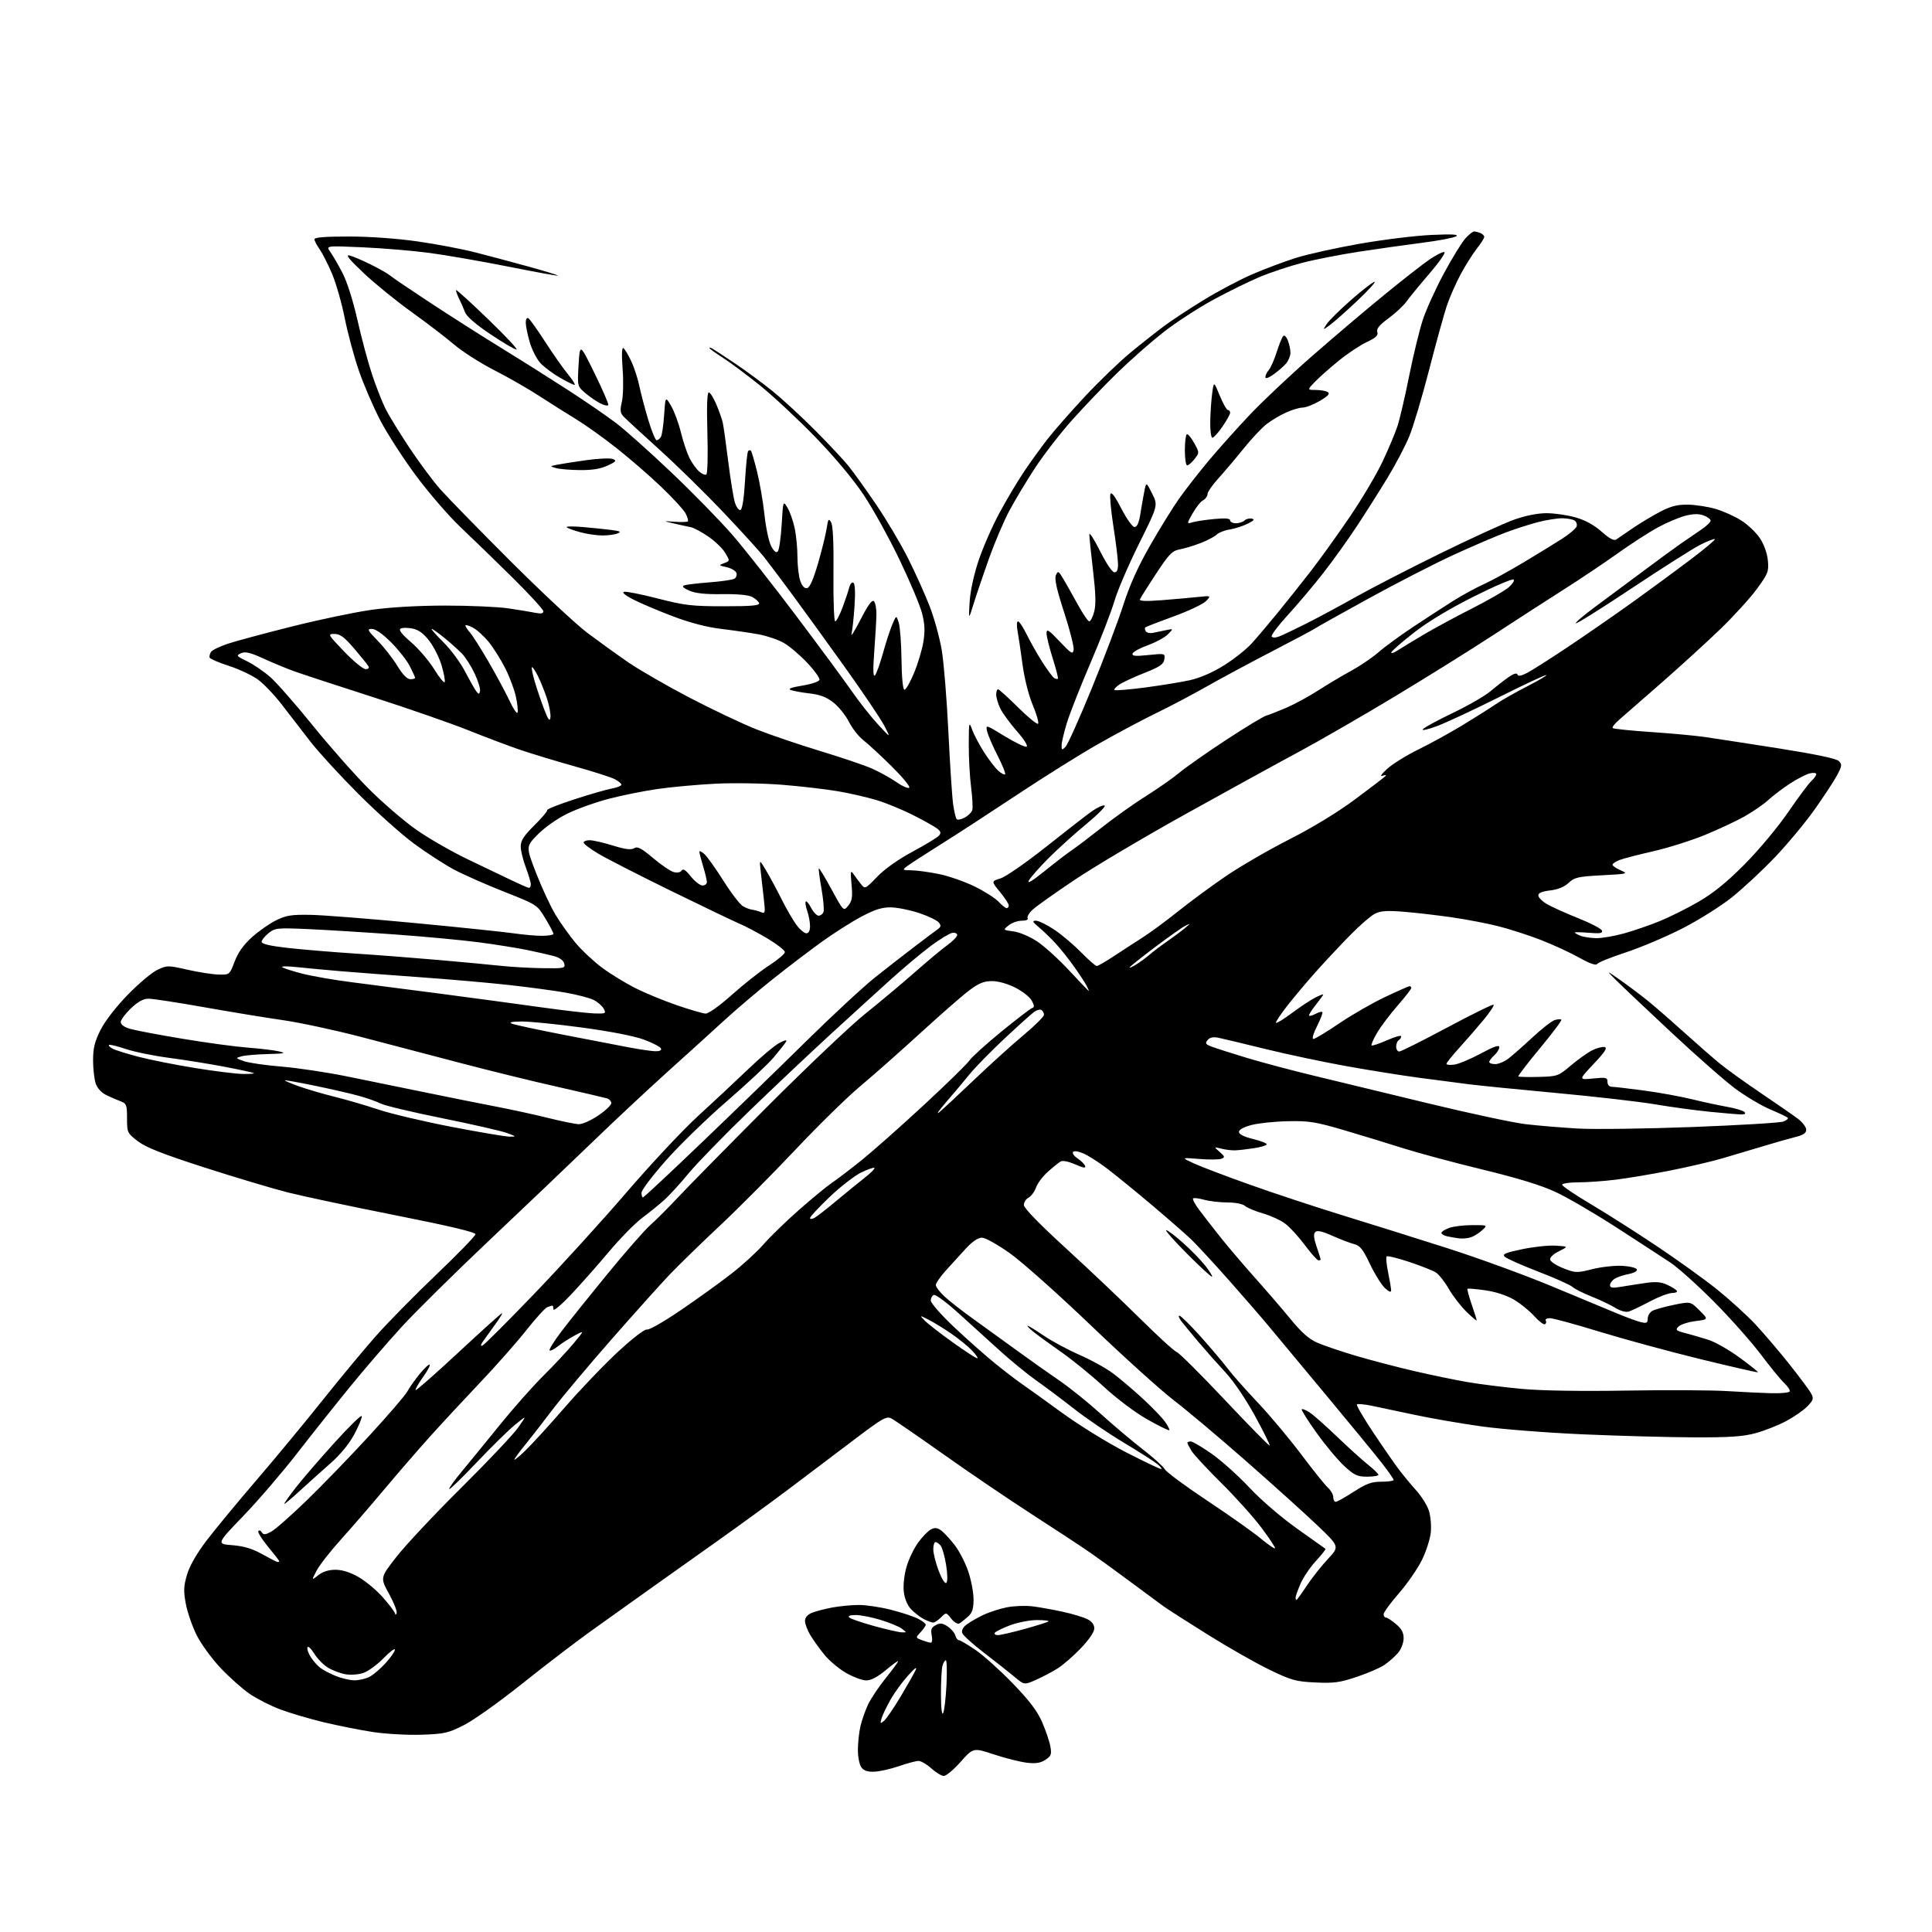 <?xml version="1.0" encoding="UTF-8" standalone="no"?>
<svg 
  version="1.1" 
  xmlns="http://www.w3.org/2000/svg" 
  xmlns:xlink="http://www.w3.org/1999/xlink" 
  xmlns:svg="http://www.w3.org/2000/svg"
  xmlns:rdf="http://www.w3.org/1999/02/22-rdf-syntax-ns#"
  xmlns:cc="http://creativecommons.org/ns#"
  xmlns:dc="http://purl.org/dc/elements/1.1/"
  viewBox="0 0 768 768"
  width="768"
  height="768"
>
<style>svg {background-color: white; }</style>"
<path stroke="none" fill="black" fill-rule="evenodd" d="M375.17,705.97C374.25,705.95 372.03,704.60 370.23,702.97C368.44,701.34 366.15,700.00 365.14,700.00C364.14,700.00 360.66,700.92 357.41,702.05C354.16,703.18 349.77,704.17 347.65,704.27C344.87,704.39 343.40,703.90 342.40,702.53C341.63,701.47 341.01,698.35 341.02,695.56C341.04,692.78 341.49,688.57 342.04,686.21C342.58,683.85 343.94,679.98 345.05,677.61C346.17,675.24 349.31,670.53 352.04,667.15C354.77,663.76 357.00,660.73 357.00,660.40C357.00,660.08 354.80,661.66 352.11,663.91C348.87,666.62 346.26,668.00 344.36,667.99C342.79,667.99 339.18,666.65 336.34,665.02C333.51,663.40 329.62,660.14 327.71,657.78C325.79,655.43 323.28,651.92 322.12,650.00C320.96,648.08 320.01,645.54 320.00,644.37C320.00,642.98 320.96,641.85 322.75,641.12C324.26,640.51 327.92,639.55 330.89,639.00C333.85,638.45 338.61,638.00 341.48,638.00C344.34,638.00 350.10,638.87 354.28,639.94C358.46,641.01 363.26,642.60 364.94,643.47C366.62,644.34 368.00,645.40 368.00,645.84C368.00,646.27 367.08,647.61 365.95,648.82C363.91,651.01 363.91,651.01 366.52,652.01C367.96,652.55 369.54,653.00 370.04,653.00C370.54,653.00 370.69,651.69 370.37,650.09C369.91,647.78 370.24,646.94 371.96,646.02C373.71,645.08 374.63,645.18 376.69,646.53C378.09,647.45 379.46,649.06 379.74,650.10C380.01,651.15 380.66,652.00 381.17,652.00C381.69,652.00 384.67,653.75 387.80,655.89C390.94,658.04 397.57,664.00 402.55,669.14C409.15,675.96 412.32,680.13 414.23,684.50C415.67,687.80 417.15,692.15 417.52,694.16C418.11,697.39 417.87,698.04 415.56,699.55C413.60,700.84 411.72,701.13 408.14,700.70C405.50,700.39 399.64,698.91 395.12,697.42C386.91,694.70 386.91,694.70 381.87,700.35C379.11,703.46 376.09,705.99 375.17,705.97zM167.54,689.58C162.00,689.76 153.33,689.28 148.20,688.50C143.08,687.71 134.29,685.96 128.65,684.61C123.02,683.25 115.28,680.97 111.46,679.54C107.63,678.11 102.15,675.33 99.27,673.36C96.39,671.39 91.15,666.73 87.63,662.99C84.07,659.21 79.84,653.38 78.10,649.85C76.38,646.36 74.47,640.79 73.85,637.47C72.92,632.47 73.00,630.51 74.34,625.97C75.37,622.48 78.15,617.62 82.00,612.54C85.33,608.16 94.22,597.38 101.77,588.59C109.32,579.80 121.17,565.48 128.11,556.77C135.04,548.07 144.61,536.54 149.37,531.15C154.13,525.77 164.99,514.72 173.51,506.60C182.03,498.48 189.00,491.29 189.00,490.62C189.00,489.80 178.25,487.26 157.25,483.10C139.79,479.64 120.55,475.56 114.50,474.03C108.45,472.50 93.50,468.03 81.29,464.10C64.60,458.72 58.01,456.12 54.79,453.65C50.61,450.45 50.50,450.22 50.50,444.55C50.50,439.33 50.25,438.64 48.11,437.85C46.79,437.36 44.24,436.26 42.43,435.40C40.38,434.43 38.73,432.68 38.07,430.77C37.48,429.08 37.00,424.92 37.00,421.51C37.00,416.64 37.63,414.06 39.97,409.41C41.74,405.90 46.12,400.23 50.75,395.47C55.05,391.05 60.35,386.58 62.53,385.55C66.40,383.71 66.71,383.71 74.50,385.47C78.90,386.47 84.47,387.34 86.88,387.40C91.26,387.50 91.26,387.50 93.28,382.21C94.66,378.60 96.85,375.52 100.17,372.54C102.85,370.13 107.17,367.11 109.77,365.83C113.77,363.86 115.88,363.53 123.50,363.67C128.45,363.76 147.12,365.23 165.00,366.93C182.88,368.63 200.51,370.47 204.19,371.01C207.87,371.55 212.93,372.00 215.44,372.00C217.95,372.00 220.00,371.64 220.00,371.21C220.00,370.77 218.54,367.99 216.75,365.03C213.50,359.66 213.48,359.64 200.50,354.52C193.35,351.70 184.35,347.72 180.50,345.68C176.65,343.63 169.45,338.96 164.50,335.30C159.55,331.64 149.62,322.76 142.44,315.57C135.26,308.38 126.71,299.06 123.44,294.86C120.17,290.66 115.07,284.05 112.09,280.17C109.12,276.29 104.79,271.75 102.46,270.08C100.14,268.41 94.95,265.98 90.92,264.67C86.89,263.37 83.47,261.89 83.32,261.40C83.16,260.90 83.41,259.90 83.88,259.16C84.35,258.42 87.37,256.95 90.61,255.88C93.84,254.81 105.31,251.73 116.09,249.03C126.87,246.32 141.05,243.35 147.59,242.43C155.05,241.37 166.04,240.74 177.00,240.73C186.62,240.72 197.88,241.22 202.00,241.82C206.12,242.43 210.96,243.23 212.75,243.59C215.05,244.06 216.00,243.88 216.00,242.99C216.00,242.29 210.48,236.28 203.74,229.61C196.99,222.95 187.72,213.96 183.14,209.63C178.56,205.31 170.63,196.15 165.52,189.29C160.41,182.43 153.97,172.47 151.20,167.16C148.43,161.85 144.61,152.99 142.70,147.47C140.79,141.96 138.25,132.53 137.05,126.53C135.86,120.52 133.56,112.51 131.95,108.72C130.34,104.93 128.11,100.57 127.01,99.01C125.90,97.46 125.00,95.70 125.00,95.10C125.00,94.35 129.44,94.01 138.75,94.02C146.94,94.02 157.95,94.81 166.00,95.97C173.43,97.03 183.78,99.00 189.00,100.34C194.22,101.68 203.80,104.23 210.28,106.02C216.76,107.81 221.93,109.40 221.77,109.56C221.61,109.73 212.70,108.11 201.99,105.97C191.27,103.84 177.10,101.38 170.50,100.51C163.90,99.64 151.98,98.65 144.02,98.30C129.54,97.67 129.54,97.67 131.27,100.08C132.22,101.41 134.39,105.15 136.08,108.39C137.96,111.96 140.32,119.40 142.11,127.31C143.72,134.47 146.37,144.31 148.00,149.16C149.62,154.01 152.04,160.12 153.37,162.74C154.70,165.36 158.92,172.22 162.76,178.00C166.59,183.78 172.11,191.20 175.03,194.50C177.95,197.80 190.50,210.65 202.92,223.05C215.34,235.45 229.10,248.29 233.50,251.59C237.90,254.89 245.10,260.08 249.50,263.12C253.90,266.17 264.93,272.53 274.01,277.28C283.09,282.02 295.09,287.71 300.67,289.92C306.26,292.13 317.68,296.02 326.07,298.55C334.46,301.09 343.71,304.22 346.63,305.52C349.55,306.81 353.95,309.25 356.41,310.94C358.87,312.63 361.14,313.59 361.46,313.07C361.78,312.55 358.55,308.67 354.27,304.46C350.00,300.24 345.01,295.64 343.18,294.22C341.35,292.81 338.78,289.54 337.47,286.95C336.16,284.36 333.38,280.90 331.29,279.26C328.53,277.10 325.96,276.12 321.84,275.65C318.72,275.29 315.34,274.68 314.34,274.29C313.08,273.80 314.55,273.25 318.93,272.54C322.46,271.97 325.53,270.95 325.75,270.27C325.97,269.59 323.76,266.51 320.84,263.42C317.92,260.34 313.72,256.78 311.51,255.53C309.31,254.27 304.80,252.75 301.50,252.15C298.20,251.55 291.52,250.58 286.65,249.99C280.83,249.29 274.22,247.55 267.30,244.92C261.52,242.73 254.47,239.73 251.65,238.27C248.39,236.59 247.10,235.48 248.14,235.25C249.05,235.06 255.11,236.27 261.62,237.95C272.14,240.66 275.06,241.00 287.81,241.00C298.85,241.00 302.07,240.71 301.75,239.75C301.53,239.06 300.25,237.94 298.92,237.26C297.43,236.50 292.87,236.08 287.00,236.18C280.34,236.28 276.45,235.86 274.00,234.78C271.58,233.72 270.96,233.07 272.00,232.69C272.82,232.39 277.35,231.85 282.06,231.49C286.77,231.14 291.22,230.48 291.96,230.03C292.69,229.57 293.03,228.52 292.71,227.70C292.40,226.87 290.64,225.86 288.82,225.46C285.64,224.76 285.60,224.69 287.84,223.86C290.18,223.00 290.18,222.99 288.34,219.85C287.33,218.11 284.30,215.18 281.62,213.33C278.94,211.49 275.79,209.79 274.62,209.56C273.45,209.34 270.48,208.69 268.00,208.12C263.50,207.08 263.50,207.08 268.21,207.41C270.80,207.60 273.15,207.52 273.42,207.25C273.70,206.97 273.30,205.57 272.55,204.12C271.80,202.68 267.42,197.90 262.81,193.50C258.21,189.10 250.18,182.14 244.97,178.04C239.76,173.93 232.57,168.81 229.00,166.64C225.43,164.48 218.90,160.36 214.50,157.49C210.10,154.62 202.00,149.98 196.50,147.17C191.00,144.37 183.80,139.77 180.50,136.95C177.20,134.14 169.55,128.29 163.50,123.95C157.45,119.60 148.90,112.65 144.50,108.49C138.66,102.96 137.17,101.09 139.00,101.57C140.38,101.92 144.20,103.56 147.50,105.20C150.80,106.85 154.18,108.77 155.00,109.48C155.82,110.20 162.89,114.99 170.71,120.14C178.53,125.29 191.50,133.55 199.54,138.50C207.59,143.45 219.58,151.02 226.20,155.31C232.82,159.61 241.22,165.38 244.87,168.15C248.52,170.91 258.48,179.81 267.01,187.93C275.55,196.05 286.39,207.15 291.12,212.60C295.84,218.04 307.32,232.62 316.64,245.00C325.95,257.38 335.91,270.88 338.77,275.00C341.63,279.12 346.26,284.98 349.05,288.00C354.13,293.50 354.13,293.50 351.53,288.50C350.10,285.75 342.98,275.18 335.69,265.00C328.41,254.82 318.96,241.78 314.69,236.00C310.42,230.22 305.42,223.59 303.59,221.26C301.75,218.93 294.49,210.97 287.46,203.55C280.43,196.14 269.06,185.00 262.20,178.79C255.34,172.58 248.94,166.69 247.98,165.69C246.53,164.18 246.40,163.19 247.21,159.69C247.74,157.38 247.87,151.52 247.50,146.64C247.08,141.01 247.19,138.00 247.80,138.38C248.33,138.71 249.73,141.01 250.90,143.51C252.07,146.00 253.51,150.40 254.11,153.27C254.70,156.15 256.29,162.21 257.65,166.75C259.01,171.29 260.52,175.00 261.00,175.00C261.49,175.00 262.25,174.44 262.69,173.75C263.14,173.06 263.73,169.12 264.00,165.00C264.50,157.50 264.50,157.50 266.76,161.32C268.00,163.42 269.75,168.14 270.65,171.82C271.56,175.49 273.08,180.07 274.04,182.00C275.00,183.93 276.71,186.33 277.83,187.35C278.95,188.36 280.28,188.95 280.77,188.64C281.26,188.34 281.46,180.96 281.20,172.05C280.90,161.62 281.09,156.00 281.74,156.00C282.30,156.00 283.65,158.14 284.75,160.75C285.85,163.36 287.00,166.62 287.31,168.00C287.62,169.38 288.60,176.35 289.49,183.50C290.38,190.65 291.58,197.99 292.15,199.80C292.72,201.62 293.71,202.93 294.34,202.72C295.07,202.48 295.74,198.18 296.16,191.10C296.52,184.91 297.08,179.59 297.41,179.26C297.73,178.93 298.23,178.90 298.51,179.17C298.79,179.45 299.89,183.24 300.97,187.59C302.04,191.94 303.36,199.63 303.90,204.69C304.44,209.74 305.62,215.31 306.53,217.05C307.61,219.14 308.51,219.89 309.16,219.24C309.70,218.70 310.40,213.91 310.72,208.61C311.30,198.96 311.30,198.96 313.03,201.81C313.98,203.37 315.26,207.00 315.88,209.88C316.50,212.75 317.00,217.93 317.00,221.40C317.00,224.87 317.50,229.14 318.12,230.90C318.83,232.96 319.80,233.99 320.82,233.80C321.88,233.59 323.32,230.35 325.17,224.00C326.69,218.77 328.23,212.53 328.60,210.11C329.18,206.30 329.41,205.97 330.38,207.61C331.12,208.85 331.44,215.93 331.32,228.25C331.22,238.56 331.53,247.00 332.00,247.00C332.47,247.00 333.78,244.54 334.90,241.54C336.02,238.54 337.23,234.94 337.58,233.55C337.93,232.15 338.67,231.30 339.24,231.65C339.88,232.04 340.05,235.47 339.69,240.89C339.37,245.63 338.84,250.62 338.49,252.00C338.15,253.38 339.78,250.78 342.11,246.23C345.07,240.47 346.67,238.27 347.40,239.00C347.98,239.58 348.42,241.95 348.39,244.27C348.35,246.60 347.97,253.22 347.53,259.00C346.99,266.20 347.07,269.19 347.78,268.50C348.34,267.95 349.77,264.01 350.96,259.74C352.14,255.47 353.83,250.30 354.70,248.24C356.30,244.50 356.30,244.50 357.26,247.50C357.79,249.15 358.28,255.79 358.36,262.25C358.44,269.18 358.91,274.07 359.50,274.18C360.05,274.28 361.77,271.31 363.32,267.58C364.88,263.84 366.56,258.22 367.07,255.08C367.75,250.80 367.62,247.95 366.51,243.72C365.71,240.61 361.67,231.02 357.54,222.42C353.41,213.81 346.99,202.21 343.27,196.65C339.10,190.42 331.70,181.58 324.00,173.64C317.12,166.56 307.23,157.32 302.00,153.13C296.77,148.93 290.14,143.99 287.25,142.14C284.36,140.30 282.00,138.59 282.00,138.34C282.00,138.09 282.56,138.21 283.25,138.62C283.94,139.02 287.88,141.60 292.00,144.35C296.12,147.10 302.88,152.07 307.00,155.40C311.12,158.74 318.85,165.85 324.16,171.21C329.48,176.56 335.38,182.87 337.28,185.22C339.19,187.58 344.12,194.45 348.24,200.50C352.36,206.55 358.10,216.22 361.00,222.00C363.90,227.78 367.76,236.36 369.58,241.08C371.41,245.80 373.57,253.68 374.38,258.58C375.20,263.49 376.38,278.07 377.00,291.00C377.63,303.93 378.48,316.86 378.89,319.74C379.30,322.62 379.94,325.28 380.32,325.65C380.70,326.03 382.12,325.74 383.48,325.01C384.85,324.28 386.20,322.95 386.48,322.05C386.77,321.16 386.56,317.07 386.03,312.96C385.50,308.86 385.08,301.23 385.10,296.00C385.14,286.85 385.19,286.64 386.49,290.18C387.24,292.20 389.39,296.25 391.28,299.18C393.16,302.10 395.68,305.36 396.86,306.41C398.04,307.46 399.25,308.08 399.55,307.79C399.84,307.49 398.50,304.16 396.56,300.38C394.63,296.59 392.76,292.27 392.41,290.76C391.79,288.01 391.79,288.01 399.32,292.61C403.46,295.15 407.39,297.04 408.05,296.82C408.77,296.58 407.19,294.05 404.22,290.65C401.44,287.48 398.46,283.38 397.59,281.54C396.71,279.70 396.00,277.25 396.00,276.10C396.00,274.94 396.33,274.00 396.73,274.00C397.13,274.00 400.71,277.24 404.70,281.20C408.68,285.15 412.26,288.08 412.65,287.69C413.03,287.30 412.08,283.95 410.53,280.24C408.87,276.26 407.19,269.58 406.44,263.92C405.73,258.66 404.85,252.70 404.47,250.67C404.09,248.65 404.18,247.00 404.68,247.00C405.18,247.00 406.76,249.40 408.20,252.34C409.65,255.28 412.43,260.20 414.40,263.28C416.37,266.35 418.46,269.17 419.05,269.53C419.65,269.90 420.31,270.02 420.53,269.81C420.74,269.59 419.81,265.93 418.46,261.67C417.11,257.41 416.01,252.93 416.02,251.71C416.03,249.84 416.84,250.35 421.24,255.00C425.90,259.92 426.49,260.26 426.79,258.29C426.98,257.07 425.27,250.35 422.99,243.36C420.02,234.21 419.10,230.08 419.74,228.65C420.56,226.82 420.79,226.93 422.66,230.08C423.78,231.96 426.36,236.54 428.40,240.25C430.43,243.96 432.51,247.00 433.01,247.00C433.51,247.00 434.39,245.28 434.95,243.18C435.70,240.39 435.58,235.99 434.51,226.93C433.70,220.09 433.04,213.60 433.03,212.50C433.02,211.40 434.93,214.32 437.26,219.00C439.76,224.00 442.12,227.50 443.00,227.50C444.06,227.50 444.48,226.48 444.42,224.00C444.38,222.07 443.56,215.41 442.59,209.20C441.62,202.98 441.09,197.21 441.41,196.37C441.79,195.37 443.29,197.36 445.76,202.18C447.87,206.27 450.18,209.50 451.00,209.50C452.00,209.50 452.74,207.88 453.27,204.50C453.71,201.75 454.42,197.70 454.85,195.50C455.63,191.50 455.63,191.50 457.99,196.20C460.35,200.91 460.35,200.91 452.75,216.20C448.57,224.62 444.16,234.88 442.97,239.00C441.77,243.12 437.51,254.15 433.50,263.50C429.49,272.85 425.26,283.58 424.10,287.36C422.95,291.13 422.00,295.16 422.00,296.32C422.00,298.23 422.15,298.28 423.56,296.87C424.42,296.01 429.10,285.59 433.96,273.70C438.83,261.82 444.47,246.91 446.50,240.58C449.03,232.66 452.38,225.23 457.22,216.78C461.08,210.03 466.29,201.62 468.79,198.09C471.29,194.57 476.56,187.82 480.51,183.09C484.45,178.37 491.90,170.06 497.05,164.63C502.20,159.20 513.45,148.63 522.04,141.13C530.62,133.63 543.47,122.75 550.58,116.96C557.68,111.16 565.65,104.94 568.28,103.13C570.92,101.33 573.56,100.02 574.16,100.22C574.76,100.42 572.10,104.24 568.26,108.70C564.41,113.17 560.30,118.18 559.12,119.84C557.94,121.50 554.71,124.51 551.95,126.54C548.29,129.22 547.09,130.70 547.50,131.99C547.93,133.34 546.95,134.27 543.28,135.99C540.65,137.21 535.58,140.61 532.00,143.53C528.42,146.45 524.18,150.23 522.56,151.92C519.63,155.00 519.63,155.00 523.06,155.02C524.95,155.02 527.10,155.41 527.83,155.87C528.79,156.49 527.92,157.44 524.65,159.36C522.17,160.81 519.10,162.01 517.82,162.02C516.54,162.03 513.58,162.91 511.24,163.98C508.90,165.04 505.43,167.09 503.54,168.54C501.64,169.99 497.50,174.40 494.33,178.34C491.16,182.28 486.64,187.62 484.29,190.21C481.93,192.80 480.00,195.59 480.00,196.42C480.00,197.25 479.21,198.35 478.24,198.87C477.26,199.39 475.40,201.73 474.08,204.07C471.70,208.31 471.70,208.31 474.10,207.60C475.42,207.21 479.31,206.63 482.75,206.31C487.09,205.90 489.00,206.07 489.00,206.86C489.00,207.49 490.04,208.00 491.30,208.00C492.57,208.00 494.09,207.51 494.69,206.91C495.30,206.30 496.59,205.97 497.57,206.16C498.90,206.41 498.48,206.93 495.92,208.20C494.04,209.14 490.83,210.17 488.78,210.49C486.74,210.81 484.42,211.73 483.63,212.52C482.83,213.31 480.01,214.80 477.34,215.84C474.68,216.88 470.93,218.02 469.00,218.38C465.94,218.95 464.75,220.17 459.50,228.15C456.20,233.17 453.33,237.73 453.12,238.29C452.87,238.95 455.77,239.06 461.62,238.60C466.50,238.22 472.98,237.65 476.00,237.33C481.50,236.76 481.50,236.76 479.42,238.94C478.27,240.13 472.46,242.88 466.52,245.04C460.57,247.20 455.50,249.17 455.25,249.42C455.00,249.66 455.10,250.35 455.46,250.94C455.82,251.53 457.11,251.81 458.31,251.57C459.52,251.32 461.85,250.84 463.50,250.50C466.50,249.87 466.50,249.87 464.26,252.15C463.03,253.40 459.46,255.34 456.34,256.46C453.21,257.58 450.46,259.08 450.23,259.79C449.90,260.80 451.26,260.93 456.49,260.39C463.13,259.71 463.18,259.72 462.84,262.10C462.56,264.06 461.10,265.05 454.92,267.50C450.75,269.15 446.25,271.24 444.92,272.14C443.59,273.04 442.73,274.01 443.00,274.30C443.27,274.58 448.68,274.14 455.00,273.32C461.32,272.49 469.39,271.18 472.92,270.41C476.99,269.51 481.96,267.36 486.52,264.52C490.48,262.05 495.46,258.10 497.60,255.74C499.75,253.37 504.42,247.85 507.99,243.47C511.57,239.09 517.50,231.62 521.18,226.88C524.86,222.13 531.80,212.46 536.61,205.38C541.42,198.29 547.26,188.45 549.58,183.50C551.91,178.55 554.57,172.25 555.48,169.50C556.40,166.75 558.50,157.75 560.15,149.50C561.80,141.25 564.27,131.12 565.63,127.00C567.00,122.88 570.80,114.53 574.09,108.46C577.37,102.38 581.19,96.20 582.57,94.71C583.95,93.22 585.48,92.00 585.96,92.00C586.44,92.00 587.55,92.27 588.42,92.61C589.29,92.94 590.00,93.64 590.00,94.17C590.00,94.69 588.69,96.78 587.08,98.81C585.48,100.84 582.58,105.42 580.65,109.00C578.72,112.58 576.23,118.25 575.11,121.61C573.99,124.97 570.82,136.47 568.06,147.16C565.31,157.85 561.76,169.73 560.17,173.55C558.59,177.37 554.74,184.70 551.61,189.84C548.49,194.98 543.08,203.53 539.59,208.84C536.11,214.15 530.10,222.55 526.25,227.50C522.40,232.45 516.03,240.01 512.10,244.30C508.16,248.59 505.20,252.51 505.51,253.01C505.84,253.55 507.02,253.56 508.42,253.03C509.72,252.54 514.54,250.25 519.14,247.94C523.74,245.63 532.45,240.95 538.50,237.54C544.55,234.12 559.62,226.35 572.00,220.26C584.38,214.18 597.79,208.03 601.81,206.60C606.38,204.97 611.23,204.00 614.74,204.00C617.84,204.00 622.99,204.74 626.20,205.64C630.07,206.72 633.57,208.63 636.62,211.31C639.86,214.16 641.60,215.08 642.52,214.43C643.25,213.92 646.24,211.87 649.17,209.88C652.10,207.88 656.98,204.97 660.00,203.39C664.22,201.20 666.78,200.55 671.00,200.61C674.02,200.66 678.98,201.42 682.00,202.31C685.02,203.19 689.62,205.26 692.20,206.91C694.79,208.55 698.12,211.73 699.60,213.97C701.22,216.43 702.48,219.93 702.75,222.77C703.17,227.15 702.85,227.99 698.47,234.00C695.87,237.57 689.41,244.69 684.12,249.82C678.83,254.94 668.23,264.62 660.58,271.32C652.92,278.02 645.27,284.70 643.58,286.17C641.89,287.63 640.76,289.10 641.08,289.42C641.40,289.74 648.18,290.44 656.13,290.98C664.09,291.51 673.73,292.40 677.55,292.95C681.37,293.50 694.61,295.54 706.98,297.48C721.73,299.81 729.97,301.54 730.96,302.53C732.31,303.88 732.23,304.50 730.21,308.27C728.96,310.60 724.91,316.75 721.22,321.95C717.52,327.14 710.47,335.63 705.53,340.80C700.60,345.97 692.95,353.10 688.53,356.64C684.10,360.19 675.22,365.77 668.73,369.09C662.26,372.39 652.15,376.67 646.26,378.60C640.37,380.53 635.25,382.60 634.88,383.20C634.44,383.91 631.93,383.02 627.66,380.63C624.06,378.61 617.15,375.44 612.31,373.57C607.46,371.70 599.90,369.26 595.50,368.16C591.10,367.05 582.77,365.46 577.00,364.63C571.23,363.80 562.65,362.81 557.94,362.43C551.19,361.90 548.75,362.08 546.44,363.28C544.82,364.13 540.48,367.89 536.79,371.66C533.10,375.42 527.25,381.65 523.79,385.50C520.32,389.35 515.07,395.56 512.12,399.29C509.17,403.03 506.97,406.31 507.24,406.57C507.51,406.84 510.37,405.08 513.61,402.66C516.85,400.24 520.96,397.52 522.75,396.61C524.54,395.69 526.00,395.12 526.00,395.34C526.00,395.55 524.64,397.43 522.99,399.52C521.33,401.60 520.17,403.50 520.40,403.73C520.64,403.97 521.81,403.64 523.00,403.00C524.19,402.36 525.39,402.05 525.65,402.32C525.92,402.58 524.97,405.10 523.55,407.90C522.04,410.87 521.44,413.00 522.11,413.00C522.73,413.00 527.32,410.24 532.29,406.86C537.26,403.48 545.47,398.75 550.53,396.36C555.59,393.96 560.02,392.00 560.37,392.00C560.71,392.00 561.00,392.34 561.00,392.76C561.00,393.17 558.53,396.35 555.51,399.80C552.50,403.26 548.84,408.12 547.39,410.59C545.94,413.07 544.97,415.30 545.22,415.56C545.48,415.82 548.24,414.90 551.35,413.53C554.46,412.15 557.00,411.44 557.00,411.95C557.00,412.46 556.55,413.16 556.00,413.50C555.45,413.84 555.00,414.99 555.00,416.06C555.00,417.13 555.55,418.00 556.22,418.00C556.89,418.00 565.48,413.70 575.32,408.44C585.16,403.18 593.44,399.11 593.73,399.40C594.02,399.68 592.30,402.30 589.91,405.21C587.52,408.12 583.19,413.11 580.28,416.31C577.38,419.50 575.00,422.46 575.00,422.88C575.00,423.31 576.43,423.44 578.18,423.19C579.93,422.93 584.66,420.94 588.68,418.77C593.86,415.98 596.00,415.24 596.00,416.26C596.00,417.05 595.10,418.50 594.00,419.50C592.90,420.50 592.00,421.69 592.00,422.15C592.00,422.62 593.06,423.00 594.37,423.00C595.67,423.00 598.03,422.01 599.62,420.80C601.20,419.59 605.50,415.81 609.17,412.39C612.84,408.98 616.81,405.88 618.00,405.50C619.18,405.13 620.38,405.05 620.66,405.33C620.94,405.61 617.12,410.71 612.17,416.67C607.23,422.63 603.36,427.68 603.57,427.90C603.78,428.11 607.41,428.20 611.64,428.09C619.12,427.89 619.45,427.78 624.41,423.57C627.21,421.20 630.99,418.50 632.82,417.57C634.64,416.64 636.89,416.03 637.82,416.22C639.09,416.48 638.04,418.11 633.50,422.92C627.50,429.29 627.50,429.29 633.25,428.72C638.46,428.20 639.00,428.33 639.00,430.07C639.00,431.23 639.70,432.01 640.75,432.02C641.71,432.03 647.39,432.69 653.38,433.49C659.36,434.28 667.91,435.83 672.38,436.92C676.84,438.01 683.18,439.38 686.45,439.96C689.73,440.53 692.86,441.46 693.40,442.00C694.07,442.67 693.70,443.00 692.31,443.00C691.15,443.00 685.55,442.54 679.86,441.97C674.16,441.41 664.30,440.07 657.94,438.99C651.59,437.92 634.04,435.90 618.94,434.51C603.85,433.11 588.12,431.55 584.00,431.02C579.88,430.49 571.10,429.35 564.50,428.48C557.90,427.61 544.92,425.55 535.66,423.89C526.41,422.24 511.78,419.15 503.16,417.03C494.55,414.91 486.11,412.89 484.41,412.54C482.25,412.10 480.94,412.37 480.05,413.44C478.98,414.73 479.22,415.14 481.64,416.05C483.21,416.65 489.48,418.65 495.56,420.50C501.64,422.34 513.57,425.51 522.06,427.55C530.55,429.58 551.00,434.53 567.50,438.54C584.00,442.55 601.55,446.30 606.50,446.88C611.45,447.46 620.75,448.24 627.18,448.61C633.60,448.98 654.07,448.71 672.68,448.01C691.28,447.30 707.57,446.33 708.89,445.84C710.20,445.35 710.99,444.66 710.64,444.31C710.29,443.96 707.16,442.47 703.67,441.00C700.19,439.53 693.98,435.84 689.87,432.80C685.76,429.77 674.10,419.51 663.95,410.02C653.80,400.53 643.92,391.17 642.00,389.22C638.50,385.68 638.50,385.68 644.00,389.54C647.02,391.66 651.75,395.20 654.50,397.40C657.25,399.60 663.77,405.26 669.00,409.98C674.23,414.69 680.76,420.40 683.51,422.67C686.27,424.94 693.70,430.28 700.01,434.55C706.33,438.81 712.96,443.41 714.75,444.77C716.54,446.13 718.00,448.07 718.00,449.08C718.00,450.42 716.83,451.21 713.75,451.97C711.41,452.55 705.67,454.18 701.00,455.60C696.33,457.02 688.90,459.23 684.50,460.51C680.10,461.79 670.65,463.99 663.50,465.39C656.35,466.80 646.69,468.41 642.03,468.97C637.37,469.54 630.73,470.00 627.28,470.00C623.82,470.00 621.00,470.43 621.00,470.96C621.00,471.49 626.06,474.93 632.25,478.59C638.44,482.26 650.25,489.77 658.50,495.28C666.75,500.79 677.60,508.59 682.60,512.61C687.61,516.64 694.42,522.84 697.75,526.39C701.07,529.95 707.15,537.07 711.25,542.22C715.35,547.37 719.26,552.63 719.94,553.90C721.03,555.93 720.86,556.54 718.48,559.02C717.00,560.57 713.19,563.22 710.03,564.90C706.86,566.59 701.40,568.75 697.89,569.70C692.88,571.06 687.60,571.42 673.50,571.37C663.60,571.34 643.80,570.80 629.50,570.18C615.20,569.57 596.89,568.13 588.81,567.00C580.73,565.87 568.81,563.80 562.31,562.41C555.82,561.02 548.13,559.40 545.23,558.80C542.33,558.20 539.70,557.97 539.39,558.28C539.07,558.59 542.07,563.72 546.05,569.67C550.02,575.63 554.65,582.30 556.34,584.50C558.02,586.70 561.05,590.34 563.07,592.58C565.08,594.83 567.30,598.37 567.98,600.45C568.67,602.53 569.02,606.42 568.77,609.09C568.51,611.77 566.90,616.78 565.18,620.23C563.47,623.68 559.35,629.62 556.03,633.43C552.71,637.24 550.00,640.95 550.00,641.68C550.00,642.41 550.42,643.00 550.92,643.00C551.43,643.00 553.23,644.17 554.92,645.59C557.19,647.50 557.99,649.01 557.96,651.34C557.94,653.12 556.96,655.63 555.71,657.08C554.50,658.49 552.11,660.61 550.41,661.78C548.71,662.95 543.76,665.10 539.41,666.56C532.65,668.83 530.25,669.16 522.88,668.81C515.09,668.44 513.33,667.95 504.64,663.74C499.34,661.19 488.37,654.95 480.26,649.88C472.14,644.81 464.15,639.69 462.50,638.51C460.85,637.32 455.23,633.16 450.00,629.27C444.77,625.37 437.57,620.14 434.00,617.64C430.43,615.14 419.95,608.24 410.72,602.30C401.49,596.36 385.52,585.53 375.22,578.23C364.92,570.93 355.52,564.46 354.32,563.85C352.38,562.86 350.76,563.78 339.82,572.08C333.04,577.22 321.43,585.99 314.00,591.58C306.57,597.17 293.52,606.68 285.00,612.71C276.48,618.75 264.32,627.37 258.00,631.88C251.68,636.38 241.34,643.76 235.03,648.28C228.72,652.80 216.35,662.27 207.53,669.32C198.71,676.37 188.37,683.74 184.54,685.69C178.18,688.93 176.72,689.27 167.54,689.58zM351.37,684.11C352.28,683.35 355.21,679.08 357.89,674.62C360.56,670.15 363.27,665.38 363.92,664.00C364.71,662.33 363.74,662.99 361.01,666.00C358.77,668.48 355.64,672.75 354.08,675.50C352.51,678.25 350.88,681.62 350.47,682.99C349.79,685.23 349.88,685.34 351.37,684.11zM374.91,681.00C375.37,680.17 375.97,675.11 376.24,669.75C376.50,664.39 376.39,660.00 375.98,660.00C375.57,660.00 374.96,661.01 374.63,662.25C374.30,663.49 374.03,668.55 374.04,673.50C374.05,678.93 374.40,681.91 374.91,681.00zM411.83,667.76C407.15,669.82 407.15,669.82 403.33,666.61C401.22,664.84 395.83,660.58 391.33,657.14C386.84,653.70 382.88,650.14 382.54,649.23C382.13,648.17 382.72,646.95 384.20,645.81C385.47,644.84 388.45,643.11 390.82,641.98C393.20,640.85 397.48,639.47 400.32,638.92C403.17,638.37 407.75,638.20 410.50,638.55C413.25,638.89 418.65,639.87 422.50,640.71C426.35,641.55 430.74,642.88 432.25,643.65C434.03,644.56 435.00,645.85 435.00,647.32C435.00,648.70 432.91,651.79 429.69,655.16C426.77,658.23 422.61,661.85 420.44,663.21C418.27,664.58 414.40,666.62 411.83,667.76zM140.80,667.95C142.61,667.98 145.35,667.35 146.87,666.56C148.40,665.78 151.30,663.30 153.33,661.06C155.35,658.82 157.00,656.43 157.00,655.75C157.00,655.06 154.95,656.61 152.44,659.19C149.93,661.77 146.30,664.41 144.37,665.04C142.39,665.70 139.27,665.90 137.18,665.52C135.16,665.14 132.06,663.95 130.30,662.87C128.54,661.78 126.09,659.27 124.86,657.27C123.63,655.28 122.44,654.19 122.22,654.85C121.99,655.52 122.61,657.29 123.58,658.78C124.55,660.28 126.23,662.17 127.33,663.00C128.42,663.83 131.15,665.26 133.41,666.20C135.66,667.13 138.98,667.92 140.80,667.95zM396.69,649.99C397.69,649.98 402.50,648.87 407.39,647.52C412.28,646.16 416.51,644.82 416.80,644.53C417.10,644.24 415.03,644.00 412.20,644.00C409.38,644.00 404.59,644.93 401.56,646.06C398.52,647.20 395.78,648.55 395.46,649.06C395.14,649.58 395.70,649.99 396.69,649.99zM358.50,648.89C360.49,648.94 360.49,648.93 358.51,647.44C357.42,646.61 353.66,645.05 350.16,643.97C346.66,642.89 342.17,642.00 340.19,642.00C337.89,642.00 336.95,642.35 337.56,642.96C338.09,643.49 342.57,645.03 347.51,646.39C352.46,647.74 357.40,648.87 358.50,648.89zM381.33,645.36C380.69,645.72 379.25,644.86 378.14,643.45C376.12,640.88 376.12,640.88 374.06,642.94C372.93,644.07 371.53,645.00 370.95,645.00C370.37,645.00 368.69,644.37 367.20,643.60C365.72,642.82 363.44,641.05 362.13,639.66C360.66,638.08 359.58,635.45 359.27,632.71C358.98,630.14 359.44,626.01 360.36,622.83C361.23,619.83 363.30,615.51 364.94,613.24C366.59,610.96 368.86,608.61 369.99,608.01C371.54,607.17 372.51,607.25 374.03,608.31C375.13,609.08 377.56,611.69 379.43,614.10C381.31,616.52 383.77,621.30 384.92,624.72C386.06,628.14 387.00,633.12 387.00,635.79C387.00,639.56 386.50,641.10 384.75,642.68C383.51,643.79 381.97,645.00 381.33,645.36zM157.67,641.24C157.94,640.55 156.59,637.10 154.65,633.57C151.12,627.16 151.12,627.16 157.62,618.83C161.19,614.25 172.75,601.93 183.30,591.46C193.86,580.99 204.07,570.19 205.98,567.46C209.47,562.50 209.47,562.50 204.75,566.36C202.15,568.48 195.31,575.20 189.53,581.29C183.76,587.38 178.83,592.17 178.58,591.92C178.34,591.67 180.56,588.55 183.53,584.98C186.50,581.42 193.29,573.10 198.62,566.50C203.96,559.90 211.74,551.11 215.91,546.97C220.09,542.83 225.50,537.04 227.94,534.10C232.38,528.76 232.38,528.76 228.44,530.89C226.27,532.05 223.27,533.99 221.77,535.19C220.26,536.39 218.78,537.11 218.47,536.80C218.16,536.49 220.21,533.19 223.03,529.46C225.85,525.73 234.09,515.44 241.33,506.59C248.57,497.74 256.30,488.93 258.49,487.00C260.69,485.07 265.64,480.12 269.49,476.00C273.34,471.88 289.32,455.64 305.00,439.92C320.67,424.21 338.23,407.57 344.00,402.95C349.77,398.33 358.55,390.98 363.50,386.62C368.45,382.25 374.30,377.37 376.50,375.77C378.70,374.17 380.50,372.33 380.50,371.68C380.50,371.03 379.60,370.66 378.50,370.85C377.40,371.04 373.57,373.37 370.00,376.03C366.43,378.69 359.35,384.61 354.28,389.18C349.21,393.76 338.43,403.57 330.32,411.00C322.22,418.43 307.49,432.32 297.60,441.88C287.71,451.45 276.99,462.47 273.77,466.38C270.56,470.30 266.25,475.01 264.21,476.87C262.17,478.72 258.16,481.98 255.30,484.11C252.44,486.25 246.42,492.38 241.92,497.75C237.42,503.11 230.64,510.76 226.87,514.75C223.09,518.74 220.00,521.33 220.00,520.50C220.00,519.68 219.81,519.00 219.58,519.00C219.35,519.00 218.45,519.28 217.57,519.61C216.69,519.95 212.91,524.11 209.16,528.86C205.40,533.61 197.19,542.91 190.92,549.51C184.64,556.12 175.66,565.80 170.97,571.01C166.28,576.23 158.10,585.67 152.80,592.00C147.49,598.33 139.71,607.33 135.50,612.00C131.29,616.67 126.94,622.25 125.83,624.40C123.81,628.30 123.81,628.30 126.54,626.15C128.33,624.74 130.68,624.00 133.38,624.01C136.10,624.02 139.25,625.02 142.63,626.96C145.45,628.58 149.84,632.28 152.38,635.18C154.92,638.09 157.04,640.92 157.08,641.48C157.12,642.04 157.39,641.93 157.67,641.24zM515.36,636.00C515.56,636.00 517.42,633.44 519.49,630.31C521.57,627.19 525.34,622.41 527.88,619.70C532.49,614.77 532.49,614.77 523.64,606.33C518.78,601.69 506.03,590.19 495.31,580.78C484.60,571.38 471.65,560.49 466.55,556.59C461.45,552.69 446.70,539.37 433.76,526.98C420.83,514.59 406.31,501.65 401.50,498.23C396.59,494.74 391.69,492.00 390.34,492.00C388.79,492.00 386.53,493.52 384.00,496.25C381.83,498.59 378.25,502.52 376.03,505.00C373.81,507.47 372.00,510.09 372.00,510.82C372.00,511.54 373.53,513.57 375.40,515.32C377.27,517.07 382.25,520.98 386.48,524.00C390.70,527.02 398.51,532.67 403.83,536.55C409.15,540.44 416.88,545.91 421.00,548.71C425.12,551.52 432.55,557.49 437.50,561.98C442.45,566.46 449.98,572.82 454.23,576.10C458.48,579.38 462.44,582.96 463.03,584.05C463.61,585.14 471.16,590.73 479.79,596.47C488.43,602.20 497.95,608.93 500.95,611.41C503.95,613.90 506.60,615.73 506.84,615.49C507.08,615.25 504.65,611.55 501.43,607.28C498.22,603.00 491.03,595.00 485.47,589.50C479.91,584.00 474.60,578.28 473.68,576.79C472.76,575.29 472.00,573.83 472.00,573.54C472.00,573.24 472.60,573.00 473.34,573.00C474.08,573.00 477.83,575.21 481.68,577.91C485.52,580.61 492.23,586.63 496.59,591.28C501.16,596.18 509.14,603.05 515.50,607.58C521.55,611.88 526.68,615.53 526.90,615.68C527.11,615.84 525.40,618.01 523.10,620.51C520.79,623.01 518.02,627.11 516.95,629.61C515.88,632.12 515.00,634.58 515.00,635.08C515.00,635.59 515.16,636.00 515.36,636.00zM376.20,629.20C376.72,628.68 376.68,625.71 376.09,622.05C375.53,618.61 374.56,615.17 373.92,614.40C373.28,613.63 372.36,613.00 371.88,613.00C371.39,613.00 371.00,614.31 371.00,615.91C371.00,617.51 371.97,621.36 373.16,624.46C374.42,627.75 375.68,629.72 376.20,629.20zM110.25,620.89C110.66,620.95 111.00,620.82 111.00,620.60C111.00,620.38 109.01,617.80 106.58,614.88C104.15,611.95 102.40,609.15 102.70,608.67C103.00,608.18 103.61,608.38 104.06,609.10C104.72,610.17 105.38,610.14 107.68,608.95C109.23,608.15 115.61,602.55 121.85,596.50C128.10,590.45 139.35,578.82 146.85,570.66C154.36,562.49 161.13,554.62 161.90,553.16C162.67,551.70 164.87,548.58 166.79,546.22C168.71,543.87 170.52,542.19 170.81,542.48C171.10,542.77 169.86,545.05 168.06,547.56C166.26,550.07 164.99,552.32 165.23,552.57C165.48,552.81 173.18,546.04 182.35,537.51C191.52,528.98 199.27,522.00 199.57,522.00C199.88,522.00 198.63,524.04 196.81,526.53C194.99,529.02 192.84,532.01 192.02,533.19C191.05,534.59 190.96,535.18 191.75,534.91C192.42,534.68 201.63,525.48 212.23,514.46C222.83,503.44 239.41,485.21 249.08,473.96C258.75,462.71 271.57,449.02 277.58,443.54C283.59,438.06 292.55,429.68 297.50,424.93C302.45,420.17 308.01,415.50 309.86,414.56C312.21,413.35 312.98,413.24 312.42,414.17C311.98,414.90 309.79,417.67 307.56,420.33C305.33,422.98 296.98,430.80 289.00,437.70C281.02,444.60 270.11,455.20 264.75,461.26C259.39,467.32 255.00,473.11 255.00,474.14C255.00,475.16 255.26,476.00 255.58,476.00C255.91,476.00 266.37,466.24 278.83,454.30C291.30,442.37 310.05,424.18 320.50,413.87C330.95,403.57 343.37,392.07 348.11,388.32C352.84,384.57 359.81,379.14 363.61,376.26C367.40,373.37 371.38,370.38 372.46,369.61C374.10,368.45 374.21,367.96 373.14,366.66C372.43,365.81 368.91,364.13 365.32,362.94C361.72,361.74 356.70,360.73 354.14,360.70C350.63,360.64 347.80,361.53 342.50,364.33C338.65,366.37 331.60,370.84 326.83,374.27C322.06,377.70 313.28,384.38 307.33,389.11C301.37,393.85 292.64,401.28 287.91,405.61C283.19,409.95 273.07,419.12 265.42,426.00C257.78,432.88 244.30,445.48 235.48,454.00C226.66,462.52 208.25,480.07 194.56,493.00C180.88,505.93 165.10,521.51 159.49,527.64C153.89,533.77 144.59,544.57 138.84,551.64C133.08,558.71 123.67,570.55 117.93,577.94C112.19,585.34 102.67,596.42 96.77,602.56C86.03,613.73 86.03,613.73 92.40,614.24C96.96,614.61 100.30,615.61 104.14,617.76C107.09,619.42 109.84,620.83 110.25,620.89zM118.88,592.90C115.65,595.87 113.00,598.07 113.00,597.77C113.00,597.48 115.05,594.60 117.56,591.37C120.06,588.14 126.91,580.18 132.79,573.69C138.66,567.19 143.61,562.34 143.80,562.91C143.99,563.48 142.68,566.70 140.88,570.07C138.76,574.04 135.36,578.17 131.19,581.85C127.65,584.96 122.11,589.93 118.88,592.90zM530.97,597.00C531.50,597.00 534.72,595.20 538.12,593.00C543.17,589.74 545.20,589.00 549.16,589.00C551.82,589.00 554.00,588.69 554.00,588.31C554.00,587.93 551.88,584.90 549.29,581.56C546.69,578.23 536.70,566.05 527.08,554.50C517.47,542.95 507.17,530.58 504.20,527.00C501.22,523.42 494.00,515.10 488.15,508.50C482.29,501.90 475.70,494.78 473.50,492.67C471.30,490.56 464.32,484.47 458.00,479.12C451.68,473.78 443.70,467.28 440.27,464.66C436.85,462.05 432.48,459.26 430.57,458.47C428.50,457.60 426.87,457.40 426.52,457.97C426.20,458.49 427.04,459.63 428.38,460.52C429.73,461.40 431.07,462.73 431.35,463.48C431.73,464.46 430.67,464.30 427.43,462.87C424.83,461.72 422.43,461.23 421.63,461.70C420.88,462.14 418.60,463.97 416.57,465.77C414.54,467.57 412.41,470.39 411.84,472.04C411.26,473.69 409.94,475.50 408.89,476.06C407.85,476.61 407.00,477.94 407.00,479.00C407.00,480.23 413.13,486.54 423.72,496.22C432.91,504.62 446.19,517.21 453.22,524.18C460.25,531.16 466.79,537.13 467.75,537.44C468.71,537.76 477.34,546.34 486.91,556.51C496.49,566.69 504.50,574.84 504.71,574.62C504.92,574.41 502.30,569.12 498.89,562.87C495.21,556.13 490.41,549.05 487.09,545.49C484.02,542.18 479.30,536.87 476.60,533.68C473.91,530.50 470.84,526.79 469.78,525.44C468.72,524.10 468.30,523.00 468.83,523.00C469.37,523.00 473.14,526.71 477.21,531.25C481.28,535.79 486.14,541.52 488.01,544.00C489.88,546.48 495.31,552.61 500.07,557.64C504.83,562.67 512.56,571.90 517.25,578.14C521.95,584.39 526.73,590.36 527.89,591.40C529.05,592.45 530.00,594.14 530.00,595.15C530.00,596.17 530.43,597.00 530.97,597.00zM543.48,587.00C539.55,587.00 538.35,586.44 534.36,582.76C531.83,580.43 526.88,574.51 523.37,569.60C519.86,564.69 517.20,560.46 517.46,560.20C517.72,559.94 519.16,560.53 520.65,561.51C522.14,562.48 526.99,566.77 531.43,571.04C535.87,575.30 541.39,580.30 543.70,582.14C546.01,583.99 547.92,585.84 547.95,586.25C547.98,586.66 545.96,587.00 543.48,587.00zM461.50,583.94C462.05,583.95 461.38,583.05 460.00,581.94C458.62,580.84 452.55,576.97 446.50,573.34C440.45,569.71 431.68,563.74 427.00,560.06C422.32,556.39 415.57,551.32 412.00,548.81C408.43,546.29 401.86,540.92 397.40,536.87C392.95,532.82 385.52,526.09 380.90,521.91C376.28,517.74 371.94,514.52 371.25,514.75C370.56,514.98 370.00,515.99 370.00,516.99C370.00,517.99 374.16,522.73 379.25,527.53C384.34,532.33 391.65,538.81 395.50,541.93C399.35,545.05 404.07,548.68 406.00,549.99C407.93,551.30 415.09,556.45 421.93,561.43C428.76,566.42 440.24,573.52 447.43,577.21C454.62,580.90 460.95,583.93 461.50,583.94zM208.46,577.00C211.07,574.52 218.28,566.65 224.47,559.50C230.67,552.35 240.26,542.34 245.78,537.25C251.60,531.88 256.39,528.21 257.17,528.51C257.92,528.80 263.93,525.37 270.52,520.88C277.11,516.40 286.20,509.85 290.72,506.34C295.24,502.82 300.98,497.57 303.48,494.68C305.98,491.78 312.28,485.66 317.48,481.07C322.67,476.49 328.63,471.59 330.71,470.18C332.80,468.78 338.10,464.73 342.50,461.20C346.90,457.66 357.99,447.83 367.15,439.35C376.31,430.88 384.51,422.87 385.37,421.56C386.23,420.25 391.88,415.13 397.94,410.18C404.00,405.23 409.53,400.99 410.23,400.75C411.25,400.41 411.23,399.82 410.14,397.77C409.39,396.36 406.46,394.04 403.62,392.61C400.54,391.05 396.81,390.00 394.34,390.00C391.11,390.00 389.10,390.82 385.22,393.75C382.47,395.81 373.77,403.42 365.87,410.65C357.96,417.88 347.23,427.38 342.00,431.75C336.77,436.13 325.13,447.54 316.12,457.10C307.10,466.67 293.60,480.25 286.12,487.27C278.63,494.29 269.62,503.07 266.09,506.77C262.57,510.47 252.18,522.05 243.01,532.50C233.84,542.95 223.27,555.55 219.52,560.50C215.78,565.45 211.05,571.52 209.03,574.00C207.00,576.48 204.97,579.17 204.53,580.00C204.08,580.83 205.85,579.48 208.46,577.00zM464.81,568.53C464.58,568.75 460.67,566.83 456.11,564.26C451.37,561.58 444.01,556.06 438.88,551.34C433.96,546.80 426.24,540.51 421.72,537.36C417.20,534.21 412.23,530.58 410.67,529.31C409.12,528.04 408.13,527.00 408.48,527.00C408.83,527.00 411.76,528.80 414.99,530.99C418.22,533.19 424.61,536.61 429.18,538.61C433.76,540.60 439.75,543.92 442.50,545.99C445.25,548.05 450.53,552.53 454.24,555.95C457.94,559.36 461.93,563.49 463.09,565.13C464.26,566.77 465.03,568.30 464.81,568.53zM704.19,553.83C707.87,553.92 711.12,553.62 711.41,553.15C711.70,552.68 710.78,551.21 709.37,549.90C707.95,548.58 703.69,543.37 699.89,538.33C696.09,533.29 687.69,523.84 681.22,517.33C674.75,510.82 666.99,503.87 663.98,501.87C660.97,499.87 651.42,493.66 642.76,488.06C634.10,482.46 623.22,476.10 618.58,473.93C612.77,471.20 603.67,468.40 589.32,464.91C577.87,462.13 563.77,458.34 558.00,456.51C552.23,454.67 541.65,451.44 534.50,449.33C522.98,445.94 520.42,445.52 512.00,445.70C506.77,445.80 500.25,446.48 497.50,447.20C494.39,448.01 492.50,449.05 492.50,449.95C492.50,450.90 494.53,451.90 498.24,452.81C501.40,453.58 503.78,454.55 503.52,454.97C503.26,455.39 500.90,456.06 498.27,456.46C495.65,456.86 492.38,457.23 491.00,457.28C489.62,457.33 487.15,457.03 485.50,456.61C482.50,455.86 482.50,455.86 484.85,457.92C486.92,459.74 487.00,460.06 485.52,460.63C484.60,460.98 480.62,461.02 476.67,460.70C469.50,460.13 469.50,460.13 474.60,462.48C477.41,463.77 487.53,467.62 497.10,471.02C506.67,474.42 523.27,479.90 534.00,483.20C544.73,486.50 563.33,492.33 575.34,496.17C587.36,500.01 605.81,506.73 616.34,511.10C626.88,515.47 638.65,520.37 642.50,521.98C646.35,523.60 650.74,525.21 652.25,525.57C654.57,526.12 655.00,525.90 655.00,524.14C655.00,523.00 655.84,521.62 656.87,521.07C657.90,520.52 661.73,519.45 665.37,518.70C672.01,517.34 672.01,517.34 675.59,520.92C679.18,524.50 679.18,524.50 673.97,525.16C671.10,525.52 668.08,526.49 667.24,527.33C665.88,528.69 666.19,528.97 670.11,529.98C672.53,530.60 676.62,531.79 679.22,532.63C681.82,533.46 687.36,536.63 691.53,539.68C695.70,542.73 698.98,545.35 698.81,545.50C698.64,545.66 688.38,543.31 676.00,540.29C663.62,537.26 645.59,532.36 635.93,529.40C626.27,526.43 617.36,524.00 616.12,524.00C614.89,524.00 614.14,524.42 614.46,524.93C614.77,525.44 614.64,526.11 614.16,526.40C613.67,526.70 611.75,525.24 609.87,523.15C608.00,521.07 604.36,518.12 601.78,516.61C598.90,514.93 594.50,513.49 590.39,512.91C586.71,512.39 583.54,512.12 583.35,512.32C583.15,512.51 583.90,515.29 585.00,518.49C586.10,521.69 587.00,524.56 587.00,524.86C587.00,525.16 585.17,523.63 582.94,521.45C580.71,519.28 577.55,515.19 575.93,512.36C574.30,509.53 571.97,506.58 570.74,505.81C569.51,505.04 564.75,503.15 560.16,501.63C555.57,500.10 551.55,499.12 551.21,499.45C550.88,499.78 551.15,502.66 551.81,505.84C552.46,509.02 553.00,512.23 553.00,512.98C553.00,513.87 552.13,513.53 550.49,511.99C549.11,510.70 546.45,506.40 544.57,502.45C541.81,496.63 540.62,495.12 538.33,494.56C536.77,494.17 532.89,492.70 529.71,491.27C525.57,489.43 523.60,489.00 522.84,489.76C522.07,490.53 522.22,492.20 523.38,495.60C524.27,498.22 525.00,500.50 525.00,500.68C525.00,500.86 524.59,501.00 524.10,501.00C523.60,501.00 521.16,498.26 518.67,494.91C516.18,491.56 512.65,487.72 510.82,486.37C509.00,485.02 505.02,483.21 502.00,482.34C498.98,481.47 495.79,480.14 494.92,479.38C493.99,478.57 491.10,478.00 487.92,477.99C484.94,477.99 480.77,477.51 478.66,476.92C476.54,476.33 474.57,476.10 474.27,476.40C473.97,476.70 474.98,478.65 476.53,480.72C478.07,482.80 481.84,487.65 484.89,491.50C487.94,495.35 494.18,502.68 498.74,507.79C503.30,512.90 509.76,520.39 513.08,524.44C517.52,529.84 520.38,532.35 523.81,533.82C526.39,534.93 533.19,537.23 538.91,538.93C544.64,540.63 554.99,543.34 561.91,544.96C568.84,546.57 578.55,548.58 583.50,549.43C588.45,550.27 598.12,551.48 605.00,552.11C612.79,552.83 628.44,553.08 646.50,552.78C662.45,552.51 680.45,552.60 686.50,552.98C692.55,553.35 700.51,553.74 704.19,553.83zM388.44,539.95C388.95,539.98 388.05,538.60 386.44,536.89C384.82,535.19 381.02,532.10 378.00,530.04C374.98,527.98 370.93,525.50 369.00,524.54C365.50,522.79 365.50,522.79 367.58,524.94C368.72,526.13 373.67,529.98 378.58,533.50C383.48,537.01 387.92,539.92 388.44,539.95zM647.50,521.35C646.26,521.73 644.15,521.15 642.00,519.83C640.07,518.65 635.84,516.64 632.59,515.36C629.34,514.07 625.96,512.37 625.07,511.56C624.18,510.76 618.06,508.02 611.48,505.49C604.89,502.95 598.91,500.29 598.18,499.58C597.09,498.52 598.34,497.98 605.18,496.56C609.76,495.61 615.75,494.98 618.50,495.17C623.50,495.50 623.50,495.50 619.70,497.39C617.47,498.50 616.03,499.88 616.20,500.74C616.37,501.55 618.75,503.09 621.50,504.17C626.28,506.04 626.79,506.06 633.01,504.50C636.59,503.61 641.96,503.02 644.93,503.19C647.91,503.36 650.51,504.01 650.71,504.63C650.92,505.26 649.47,506.06 647.42,506.45C645.40,506.83 642.91,507.66 641.88,508.31C640.84,508.95 640.00,510.11 640.00,510.87C640.00,511.95 640.95,512.10 644.25,511.54C646.59,511.15 650.98,510.46 654.00,510.02C658.17,509.41 660.29,509.58 662.77,510.73C664.56,511.56 666.28,512.64 666.58,513.12C666.87,513.60 666.00,514.00 664.64,514.00C663.28,514.00 659.32,515.51 655.83,517.36C652.35,519.20 648.60,521.00 647.50,521.35zM481.82,507.51C481.59,507.75 477.15,503.68 471.97,498.47C466.78,493.26 463.00,489.00 463.57,489.00C464.14,489.00 467.13,491.26 470.23,494.02C473.33,496.78 477.30,500.85 479.05,503.06C480.81,505.28 482.05,507.28 481.82,507.51zM584.78,491.81C583.52,492.24 581.38,492.45 580.00,492.27C578.62,492.09 576.49,491.72 575.25,491.45C574.01,491.18 573.00,490.56 573.00,490.08C573.00,489.59 574.42,488.70 576.15,488.10C577.88,487.49 582.02,487.00 585.34,487.00C591.38,487.00 591.38,487.00 589.21,489.01C588.02,490.12 586.03,491.38 584.78,491.81zM323.75,484.13C324.71,483.61 328.65,480.55 332.50,477.33C336.35,474.12 341.43,469.97 343.80,468.12C346.16,466.27 347.87,464.54 347.60,464.26C347.33,463.99 344.96,464.81 342.34,466.08C339.72,467.35 334.07,471.73 329.79,475.82C325.50,479.92 322.00,483.67 322.00,484.17C322.00,484.69 322.74,484.67 323.75,484.13zM202.50,451.83C205.36,451.86 205.32,451.79 201.50,450.38C199.30,449.57 187.75,446.93 175.84,444.52C163.93,442.12 152.90,439.49 151.34,438.69C149.78,437.88 145.80,436.48 142.50,435.57C139.20,434.66 131.32,432.86 125.00,431.56C118.67,430.26 113.38,429.31 113.23,429.46C113.08,429.60 115.55,430.65 118.73,431.80C121.90,432.94 128.32,434.82 133.00,435.98C137.68,437.14 145.55,439.43 150.50,441.09C155.45,442.74 168.50,445.82 179.50,447.94C190.50,450.06 200.85,451.81 202.50,451.83zM230.01,446.89C231.40,446.95 234.88,445.41 237.76,443.47C240.64,441.53 243.00,439.31 243.00,438.54C243.00,437.77 242.21,436.90 241.25,436.61C240.29,436.32 231.40,434.25 221.50,432.01C211.60,429.78 194.28,425.52 183.00,422.55C171.72,419.57 153.95,414.91 143.50,412.19C133.05,409.47 119.10,406.47 112.50,405.53C105.90,404.59 91.85,402.28 81.29,400.41C70.72,398.53 60.73,397.00 59.08,397.00C56.97,397.00 54.89,398.14 52.04,400.85C49.82,402.96 48.00,405.41 48.00,406.30C48.00,407.30 49.42,408.32 51.75,408.99C53.81,409.59 63.15,411.36 72.50,412.92C81.85,414.48 93.55,416.07 98.50,416.45C103.45,416.82 109.08,417.50 111.00,417.96C113.91,418.66 113.16,418.83 106.50,419.00C102.10,419.11 97.38,419.52 96.00,419.90C93.55,420.60 93.56,420.63 96.98,421.83C98.90,422.51 105.65,423.48 111.98,424.00C118.32,424.52 130.03,426.27 138.00,427.90C145.97,429.52 160.15,432.42 169.50,434.34C178.85,436.26 191.45,438.79 197.50,439.95C203.55,441.12 212.78,443.13 218.00,444.43C223.22,445.72 228.63,446.83 230.01,446.89zM373.53,442.00C375.15,440.62 381.44,434.77 387.49,428.99C393.55,423.21 402.21,415.38 406.75,411.58C411.29,407.79 415.00,404.10 415.00,403.40C415.00,402.69 414.55,401.84 414.00,401.50C413.45,401.16 412.17,401.47 411.16,402.19C410.14,402.91 404.85,407.67 399.40,412.76C393.96,417.85 387.70,424.24 385.50,426.95C383.30,429.67 379.04,434.72 376.04,438.19C373.04,441.66 371.91,443.38 373.53,442.00zM96.42,426.91C99.12,426.96 101.15,426.82 100.92,426.60C100.69,426.39 95.55,425.26 89.50,424.10C83.45,422.94 73.47,421.33 67.32,420.53C61.17,419.72 53.35,418.13 49.95,416.98C46.55,415.84 43.56,415.11 43.30,415.37C43.04,415.63 43.70,416.30 44.76,416.87C45.83,417.44 50.48,418.89 55.10,420.10C59.72,421.30 69.80,423.31 77.50,424.55C85.20,425.80 93.71,426.86 96.42,426.91zM260.33,417.88C262.09,417.95 263.02,417.56 262.78,416.83C262.56,416.19 259.57,414.61 256.13,413.32C252.26,411.87 242.83,410.02 231.51,408.49C221.42,407.12 210.53,406.03 207.33,406.06C203.33,406.11 202.13,406.38 203.50,406.93C204.60,407.38 213.82,409.36 224.00,411.34C234.18,413.32 245.88,415.57 250.00,416.35C254.12,417.13 258.77,417.82 260.33,417.88zM236.29,402.86C240.77,402.99 241.00,402.88 240.01,401.01C239.42,399.92 237.64,398.35 236.06,397.53C234.48,396.71 229.42,395.39 224.82,394.58C220.22,393.78 210.17,392.43 202.48,391.57C194.79,390.71 179.05,389.33 167.50,388.50C155.95,387.67 141.48,386.57 135.35,386.06C129.22,385.54 121.35,384.81 117.85,384.43C114.36,384.05 111.80,384.05 112.16,384.44C112.52,384.83 116.08,385.99 120.06,387.01C124.04,388.04 132.96,389.59 139.90,390.46C146.83,391.34 162.85,393.41 175.50,395.07C188.15,396.73 205.93,399.13 215.00,400.40C224.07,401.67 233.65,402.78 236.29,402.86zM280.50,402.92C281.64,402.96 286.13,399.75 290.98,395.41C295.64,391.25 302.27,386.01 305.73,383.78C309.18,381.55 312.00,379.16 312.00,378.48C312.00,377.79 308.96,375.40 305.25,373.17C301.54,370.94 296.47,368.25 294.00,367.20C291.52,366.14 279.14,360.21 266.50,354.02C253.85,347.82 240.91,341.20 237.75,339.30C234.59,337.41 232.00,335.44 232.00,334.93C232.00,334.42 233.08,334.00 234.39,334.00C235.71,334.00 239.86,334.95 243.61,336.11C248.60,337.65 250.88,337.93 252.09,337.18C253.42,336.35 254.92,337.13 259.63,341.11C262.86,343.84 266.56,346.35 267.86,346.68C269.25,347.03 270.53,346.76 270.98,346.03C271.52,345.16 272.61,345.87 274.62,348.40C276.21,350.38 278.29,352.00 279.25,352.00C280.21,352.00 281.00,351.40 281.00,350.66C281.00,349.92 280.33,347.11 279.51,344.41C278.69,341.71 278.02,339.09 278.01,338.60C278.00,338.10 278.91,338.51 280.02,339.52C281.13,340.52 284.55,345.33 287.62,350.19C290.69,355.06 294.17,359.58 295.35,360.25C296.53,360.92 298.18,361.53 299.00,361.62C299.82,361.71 301.36,362.13 302.41,362.56C304.20,363.29 304.27,362.97 303.64,357.42C303.27,354.16 302.71,349.25 302.40,346.50C301.84,341.50 301.84,341.50 304.52,346.00C305.99,348.48 308.78,353.65 310.71,357.50C312.64,361.35 315.32,365.96 316.66,367.75C318.00,369.54 319.75,371.00 320.55,371.00C321.48,371.00 322.00,369.97 322.00,368.15C322.00,366.58 321.50,363.86 320.88,362.10C320.27,360.34 320.01,358.65 320.31,358.36C320.61,358.06 321.57,359.21 322.45,360.91C323.33,362.61 324.67,364.00 325.42,364.00C326.17,364.00 327.04,363.34 327.35,362.54C327.66,361.73 327.30,357.57 326.55,353.29C325.80,349.00 325.33,345.35 325.50,345.18C325.67,345.00 327.96,348.78 330.57,353.58C335.33,362.31 335.33,362.31 337.20,360.00C338.74,358.11 338.97,356.62 338.50,351.60C338.02,346.44 338.13,345.79 339.22,347.37C339.92,348.40 341.26,350.20 342.19,351.37C343.88,353.50 343.88,353.50 348.71,348.50C351.68,345.43 357.12,341.57 362.85,338.50C367.97,335.75 372.67,332.89 373.29,332.14C374.16,331.10 373.97,330.45 372.46,329.31C371.38,328.50 367.12,326.12 363.00,324.03C358.88,321.94 352.46,319.29 348.74,318.14C345.02,317.00 338.04,315.38 333.24,314.56C328.43,313.73 318.43,312.57 311.00,311.97C303.56,311.37 291.66,311.17 284.50,311.53C277.35,311.89 267.00,312.83 261.50,313.62C256.00,314.41 247.22,316.17 242.00,317.54C236.78,318.90 229.35,321.56 225.50,323.45C221.49,325.42 216.48,328.95 213.77,331.71C209.04,336.53 209.04,336.53 213.10,347.02C215.33,352.78 218.78,360.20 220.75,363.50C222.72,366.80 226.38,371.93 228.88,374.91C231.38,377.88 236.14,382.32 239.46,384.77C242.78,387.22 248.65,390.81 252.50,392.76C256.35,394.70 263.77,397.77 269.00,399.57C274.23,401.37 279.40,402.88 280.50,402.92zM432.79,393.91C432.94,393.96 432.54,392.99 431.89,391.75C431.24,390.51 429.02,387.14 426.97,384.25C424.92,381.36 421.70,377.31 419.83,375.25C417.96,373.19 414.94,370.26 413.14,368.75C410.39,366.45 410.17,366.00 411.82,366.00C412.91,366.00 416.21,367.62 419.15,369.59C422.09,371.57 426.88,375.62 429.79,378.59C432.70,381.57 435.48,384.00 435.97,384.00C436.46,384.00 439.47,382.27 442.68,380.15C445.88,378.03 451.01,374.70 454.08,372.75C457.15,370.80 463.51,366.12 468.21,362.35C472.91,358.58 481.42,352.31 487.13,348.40C492.83,344.50 504.25,337.87 512.50,333.68C521.88,328.91 531.73,322.91 538.78,317.66C544.98,313.05 550.38,308.92 550.78,308.48C551.18,308.04 550.61,308.00 549.52,308.40C548.39,308.81 549.26,307.57 551.52,305.55C553.71,303.59 559.24,300.17 563.81,297.94C568.37,295.71 576.25,291.38 581.31,288.32C586.36,285.25 592.33,281.49 594.57,279.95C596.81,278.41 602.34,275.26 606.86,272.95C611.38,270.64 614.90,268.57 614.68,268.35C614.46,268.12 606.10,272.03 596.11,277.03C586.12,282.02 575.00,287.22 571.40,288.57C567.80,289.93 565.17,290.54 565.54,289.94C565.91,289.33 571.23,286.43 577.36,283.49C583.49,280.55 590.30,276.63 592.50,274.77C594.70,272.91 597.92,270.40 599.66,269.19C601.70,267.77 602.96,267.39 603.21,268.13C603.47,268.91 604.67,268.71 607.04,267.50C608.94,266.52 616.58,261.66 624.00,256.68C631.42,251.70 642.97,243.70 649.65,238.89C656.34,234.08 666.38,226.70 671.97,222.47C677.56,218.25 681.92,214.59 681.67,214.33C681.41,214.08 678.81,215.08 675.89,216.55C672.98,218.03 660.77,225.78 648.77,233.76C636.77,241.75 626.72,248.05 626.43,247.77C626.15,247.48 629.65,244.50 634.21,241.15C638.77,237.80 647.17,231.55 652.88,227.28C658.59,223.00 665.34,218.06 667.88,216.29C670.42,214.52 674.19,211.94 676.25,210.55C678.31,209.16 680.00,207.55 680.00,206.98C680.00,206.42 678.77,205.48 677.27,204.91C675.36,204.19 673.20,204.21 670.02,205.00C667.54,205.62 662.58,207.72 659.00,209.67C655.42,211.61 648.23,216.27 643.00,220.01C637.77,223.75 627.88,230.38 621.00,234.74C614.12,239.11 601.69,247.14 593.37,252.59C585.05,258.04 567.73,268.85 554.87,276.61C542.02,284.37 524.52,294.46 516.00,299.04C507.48,303.61 487.23,314.74 471.00,323.77C454.77,332.79 435.11,344.45 427.30,349.68C419.49,354.91 411.92,360.27 410.49,361.60C409.06,362.92 408.16,364.46 408.50,365.00C408.86,365.58 407.87,366.00 406.17,366.00C404.55,366.00 402.20,366.83 400.94,367.85C398.66,369.69 398.66,369.69 402.92,370.26C405.34,370.59 409.41,372.32 412.34,374.27C415.18,376.17 420.88,381.34 425.00,385.77C429.12,390.20 432.63,393.86 432.79,393.91zM215.66,384.87C224.34,384.99 224.79,384.90 224.29,383.01C223.96,381.76 222.42,380.65 220.14,380.04C218.14,379.51 213.35,378.42 209.50,377.63C205.65,376.84 197.10,375.47 190.50,374.60C183.90,373.72 168.82,372.31 157.00,371.46C145.18,370.61 129.65,369.65 122.50,369.33C110.17,368.79 109.36,368.87 106.75,370.95C105.24,372.16 104.00,373.71 104.00,374.39C104.00,375.23 107.35,376.02 114.25,376.80C119.89,377.44 131.70,378.43 140.50,379.01C149.30,379.58 164.38,380.74 174.00,381.58C183.62,382.42 194.88,383.47 199.00,383.92C203.12,384.37 210.62,384.80 215.66,384.87zM451.75,383.34C453.26,382.40 455.62,380.66 457.00,379.47C458.38,378.27 461.52,375.89 464.00,374.18C466.48,372.47 469.62,370.13 471.00,368.97C473.30,367.03 473.32,366.95 471.24,367.98C469.99,368.59 464.48,372.47 458.99,376.61C453.49,380.75 449.00,384.34 449.00,384.59C449.00,384.84 450.24,384.28 451.75,383.34zM634.52,372.94C636.73,372.97 641.68,372.13 645.52,371.06C649.36,370.00 655.73,367.81 659.67,366.20C663.62,364.60 670.59,361.12 675.17,358.47C681.11,355.03 686.37,350.76 693.51,343.58C699.16,337.88 706.69,328.87 710.81,322.86C714.82,317.01 718.98,311.43 720.05,310.46C721.12,309.48 722.00,308.26 722.00,307.74C722.00,307.21 720.83,307.08 719.37,307.44C717.93,307.81 714.44,309.60 711.62,311.43C708.80,313.26 704.92,316.19 703.00,317.95C701.08,319.72 696.74,322.70 693.37,324.60C690.00,326.49 682.83,329.83 677.43,332.03C672.04,334.22 662.87,337.10 657.06,338.42C651.25,339.74 645.26,341.30 643.75,341.88C642.24,342.47 641.00,343.31 641.00,343.76C641.00,344.20 642.46,345.19 644.25,345.97C647.37,347.32 647.09,347.39 636.83,347.94C627.29,348.44 625.88,348.76 623.54,350.96C621.83,352.57 619.31,353.60 616.21,353.96C613.02,354.33 611.50,354.97 611.50,355.94C611.50,356.74 613.05,358.29 614.93,359.39C616.82,360.50 622.42,363.02 627.36,364.99C632.31,366.96 636.56,369.19 636.81,369.92C637.16,370.98 636.04,371.17 631.63,370.80C628.53,370.55 626.00,370.50 626.00,370.70C626.00,370.90 627.01,371.47 628.25,371.97C629.49,372.47 632.31,372.90 634.52,372.94zM400.17,361.00C400.63,361.00 401.00,360.51 401.00,359.92C401.00,359.32 399.43,356.92 397.51,354.57C394.01,350.31 394.01,350.31 397.76,349.16C399.83,348.52 407.99,342.85 416.00,336.49C423.98,330.15 432.16,323.81 434.20,322.38C436.23,320.96 438.43,319.98 439.09,320.20C439.74,320.41 436.50,323.71 431.89,327.52C427.27,331.33 420.51,337.44 416.85,341.10C413.19,344.76 409.65,348.79 408.98,350.04C408.18,351.52 410.35,350.22 415.13,346.36C419.18,343.08 424.07,339.32 426.00,338.01C427.93,336.71 433.46,332.51 438.29,328.70C443.13,324.88 450.95,319.33 455.66,316.37C460.38,313.41 466.33,309.24 468.87,307.12C471.42,304.99 479.74,299.16 487.36,294.15C494.99,289.15 502.19,284.79 503.36,284.47C504.54,284.14 508.20,282.70 511.50,281.27C514.80,279.84 520.42,276.78 524.00,274.46C527.58,272.15 533.43,268.66 537.02,266.71C540.60,264.76 545.55,261.40 548.02,259.24C550.48,257.08 556.86,252.44 562.19,248.91C567.52,245.38 574.59,240.80 577.90,238.71C581.22,236.63 586.53,233.73 589.71,232.28C592.90,230.83 600.00,226.94 605.50,223.65C611.00,220.35 617.89,216.12 620.81,214.26C623.73,212.39 626.38,210.18 626.70,209.33C627.03,208.49 626.66,207.40 625.90,206.91C625.13,206.43 622.91,206.02 620.96,206.02C619.01,206.01 614.74,206.69 611.46,207.53C608.18,208.37 602.35,210.24 598.50,211.69C594.65,213.13 585.39,217.11 577.93,220.52C570.47,223.94 555.17,231.79 543.93,237.97C532.69,244.15 523.05,249.55 522.50,249.97C521.95,250.38 514.30,254.45 505.50,259.01C496.70,263.57 485.00,269.86 479.50,272.99C474.00,276.12 465.00,280.87 459.50,283.53C454.00,286.20 443.65,291.72 436.50,295.79C429.35,299.86 415.18,308.72 405.00,315.48C394.82,322.24 381.10,331.17 374.50,335.31C367.90,339.45 361.60,343.54 360.50,344.38C358.60,345.83 358.70,345.91 362.50,345.97C364.70,346.01 369.65,346.70 373.50,347.50C377.35,348.31 383.66,350.53 387.52,352.43C391.38,354.33 395.62,357.03 396.94,358.44C398.27,359.85 399.72,361.00 400.17,361.00zM210.25,352.94C210.66,352.97 211.00,352.33 211.00,351.51C211.00,350.69 210.10,347.65 209.00,344.76C207.90,341.87 207.00,338.13 207.00,336.47C207.00,334.12 208.23,332.22 212.45,328.05C215.45,325.08 217.73,322.37 217.52,322.03C217.30,321.68 222.16,319.75 228.31,317.75C234.47,315.75 241.19,313.81 243.25,313.44C245.31,313.08 247.00,312.39 247.00,311.91C247.00,311.44 245.76,310.43 244.25,309.67C242.74,308.91 235.51,306.61 228.19,304.56C220.87,302.51 211.19,299.57 206.69,298.04C202.18,296.50 192.88,292.99 186.00,290.23C179.12,287.48 162.03,281.54 148.00,277.03C133.97,272.53 120.03,267.95 117.00,266.86C113.97,265.77 108.46,263.49 104.74,261.79C99.48,259.38 97.51,258.91 95.81,259.67C93.78,260.58 93.95,260.80 98.23,262.87C100.76,264.09 104.92,266.94 107.48,269.19C110.03,271.44 117.61,280.07 124.31,288.37C131.02,296.67 141.00,307.97 146.50,313.48C152.00,318.99 160.49,326.31 165.36,329.74C170.23,333.17 179.46,338.48 185.86,341.55C192.26,344.61 200.20,348.42 203.50,350.00C206.80,351.58 209.84,352.91 210.25,352.94zM218.80,285.23C218.99,283.98 218.38,280.60 217.44,277.73C216.50,274.85 214.86,270.77 213.79,268.65C212.73,266.54 211.67,265.00 211.43,265.23C211.20,265.47 211.73,268.10 212.61,271.08C213.50,274.06 215.17,278.98 216.33,282.00C217.96,286.23 218.53,286.98 218.80,285.23zM205.74,283.25C205.97,282.56 205.68,279.75 205.09,276.99C204.50,274.23 202.61,269.17 200.89,265.74C199.17,262.31 196.21,257.58 194.30,255.23C192.40,252.89 189.53,250.29 187.92,249.46C186.31,248.63 185.00,248.27 185.00,248.66C185.00,249.05 185.82,250.30 186.82,251.44C187.82,252.57 191.12,257.77 194.17,263.00C197.21,268.23 200.96,275.20 202.51,278.50C204.05,281.80 205.51,283.94 205.74,283.25zM190.82,274.66C191.00,273.75 190.04,270.64 188.68,267.75C187.32,264.86 185.08,261.33 183.70,259.89C182.31,258.46 179.18,255.64 176.74,253.64C174.29,251.64 171.98,250.00 171.60,250.00C171.22,250.00 173.30,252.36 176.22,255.25C179.15,258.14 183.06,263.43 184.91,267.00C186.77,270.57 188.79,274.13 189.40,274.91C190.33,276.09 190.55,276.05 190.82,274.66zM176.79,271.13C176.99,270.53 176.44,267.59 175.57,264.59C174.70,261.59 172.51,257.21 170.72,254.85C168.41,251.82 166.45,250.37 164.00,249.87C162.10,249.48 159.96,249.48 159.26,249.88C158.37,250.37 159.66,252.05 163.43,255.31C166.43,257.90 170.59,262.77 172.66,266.12C174.73,269.48 176.59,271.73 176.79,271.13zM163.09,270.00C164.14,270.00 165.00,269.76 165.00,269.46C165.00,269.16 164.05,267.06 162.89,264.79C161.73,262.51 158.38,258.25 155.46,255.33C152.14,252.01 149.27,250.00 147.85,250.00C145.81,250.00 146.05,250.49 150.19,254.75C152.73,257.36 156.24,261.86 157.99,264.75C160.05,268.15 161.85,270.00 163.09,270.00zM145.31,265.98C146.48,265.99 146.86,265.56 146.39,264.75C145.99,264.06 143.44,260.91 140.73,257.75C136.87,253.24 135.18,252.00 132.95,252.00C130.18,252.00 130.29,252.20 136.80,258.98C140.48,262.82 144.31,265.97 145.31,265.98zM555.41,258.65C556.73,257.79 561.34,254.99 565.66,252.43C569.97,249.87 578.67,245.16 585.00,241.95C591.33,238.75 597.85,235.01 599.50,233.65C601.15,232.29 602.14,230.82 601.70,230.38C601.27,229.94 594.07,233.01 585.70,237.21C575.85,242.17 567.44,247.25 561.81,251.68C557.02,255.43 553.09,258.89 553.06,259.37C553.03,259.84 554.08,259.52 555.41,258.65zM387.03,240.00C385.02,246.50 385.02,246.50 385.44,239.34C385.70,235.00 387.10,228.52 388.99,222.86C390.71,217.72 394.42,209.24 397.23,204.01C400.05,198.78 404.46,191.35 407.05,187.50C409.64,183.65 413.85,177.82 416.41,174.54C418.97,171.26 425.61,163.69 431.18,157.71C436.74,151.74 444.94,143.84 449.40,140.16C453.85,136.48 459.98,131.65 463.00,129.42C466.02,127.19 473.06,122.57 478.63,119.16C484.20,115.75 492.78,111.21 497.69,109.08C502.61,106.95 510.42,104.01 515.05,102.55C519.67,101.08 531.12,98.54 540.48,96.90C549.84,95.25 562.67,93.68 569.00,93.39C577.31,93.02 580.04,93.17 578.84,93.94C577.93,94.52 571.85,95.68 565.34,96.51C558.83,97.34 547.42,98.95 540.00,100.09C532.58,101.23 522.45,103.22 517.50,104.52C512.55,105.82 505.12,108.28 501.00,109.99C496.88,111.69 488.53,115.78 482.45,119.08C476.37,122.37 467.37,128.23 462.45,132.08C457.53,135.94 449.30,143.18 444.17,148.18C439.04,153.18 430.98,161.60 426.26,166.89C421.53,172.17 414.88,180.78 411.46,186.00C408.04,191.22 403.45,198.88 401.24,203.00C399.04,207.12 395.40,215.68 393.14,222.00C390.89,228.32 388.14,236.43 387.03,240.00zM239.50,212.86C237.30,212.86 233.36,212.29 230.73,211.58C228.11,210.88 225.65,209.99 225.27,209.60C224.88,209.22 227.70,209.17 231.53,209.49C235.36,209.82 240.53,210.35 243.00,210.67C246.57,211.13 247.08,211.41 245.50,212.05C244.40,212.50 241.70,212.86 239.50,212.86zM230.50,186.87C226.65,186.83 222.38,186.47 221.00,186.07C218.50,185.34 218.50,185.34 221.50,184.73C223.15,184.39 228.39,183.58 233.15,182.91C237.91,182.25 242.63,182.05 243.65,182.47C245.21,183.12 244.88,183.53 241.50,185.09C238.73,186.38 235.34,186.92 230.50,186.87zM471.93,185.00C471.42,185.00 471.00,182.33 471.00,179.06C471.00,175.79 471.35,172.90 471.77,172.64C472.20,172.38 473.50,173.92 474.68,176.07C476.81,179.96 476.81,179.97 474.83,182.48C473.75,183.87 472.44,185.00 471.93,185.00zM481.95,174.00C481.43,174.00 481.04,171.19 481.09,167.75C481.14,164.31 481.48,159.25 481.84,156.50C482.51,151.50 482.51,151.50 484.87,157.25C486.17,160.41 487.63,163.00 488.12,163.00C488.60,163.00 489.00,163.48 489.00,164.07C489.00,164.66 487.63,167.13 485.95,169.57C484.28,172.01 482.48,174.00 481.95,174.00zM241.81,160.99C241.64,161.46 240.15,161.14 238.50,160.28C236.85,159.42 234.15,157.54 232.50,156.11C229.52,153.51 229.50,153.46 230.00,145.00C230.50,136.50 230.50,136.50 236.31,148.32C239.50,154.82 241.98,160.53 241.81,160.99zM228.37,152.99C227.89,152.99 225.25,151.68 222.50,150.09C219.75,148.50 216.30,145.92 214.84,144.35C213.38,142.78 211.47,139.06 210.59,136.07C209.72,133.08 209.00,129.57 209.00,128.26C209.00,126.85 209.43,126.15 210.05,126.53C210.63,126.89 213.62,131.08 216.69,135.84C219.76,140.60 223.84,146.41 225.76,148.75C227.67,151.09 228.85,153.00 228.37,152.99zM506.25,148.84C504.23,150.26 503.00,150.67 503.00,149.90C503.00,149.22 503.62,147.95 504.37,147.08C505.13,146.21 506.53,143.03 507.49,140.00C508.46,136.97 509.62,134.09 510.09,133.59C510.57,133.06 511.37,133.84 511.96,135.40C512.53,136.90 512.99,139.11 512.97,140.32C512.95,141.52 512.16,143.41 511.22,144.52C510.27,145.63 508.04,147.58 506.25,148.84zM205.32,138.95C204.66,138.98 200.02,136.25 195.00,132.89C189.19,129.01 185.51,125.82 184.87,124.14C184.33,122.69 183.23,120.19 182.43,118.59C181.64,116.99 181.15,115.52 181.34,115.33C181.53,115.14 187.27,120.36 194.09,126.94C200.92,133.52 205.97,138.93 205.32,138.95zM528.62,129.24C525.75,131.32 525.75,131.32 527.40,128.79C528.31,127.41 532.71,123.06 537.19,119.14C541.67,115.21 545.82,112.01 546.41,112.02C547.01,112.03 543.90,115.44 539.50,119.60C535.10,123.76 530.21,128.10 528.62,129.24z" />

</svg>